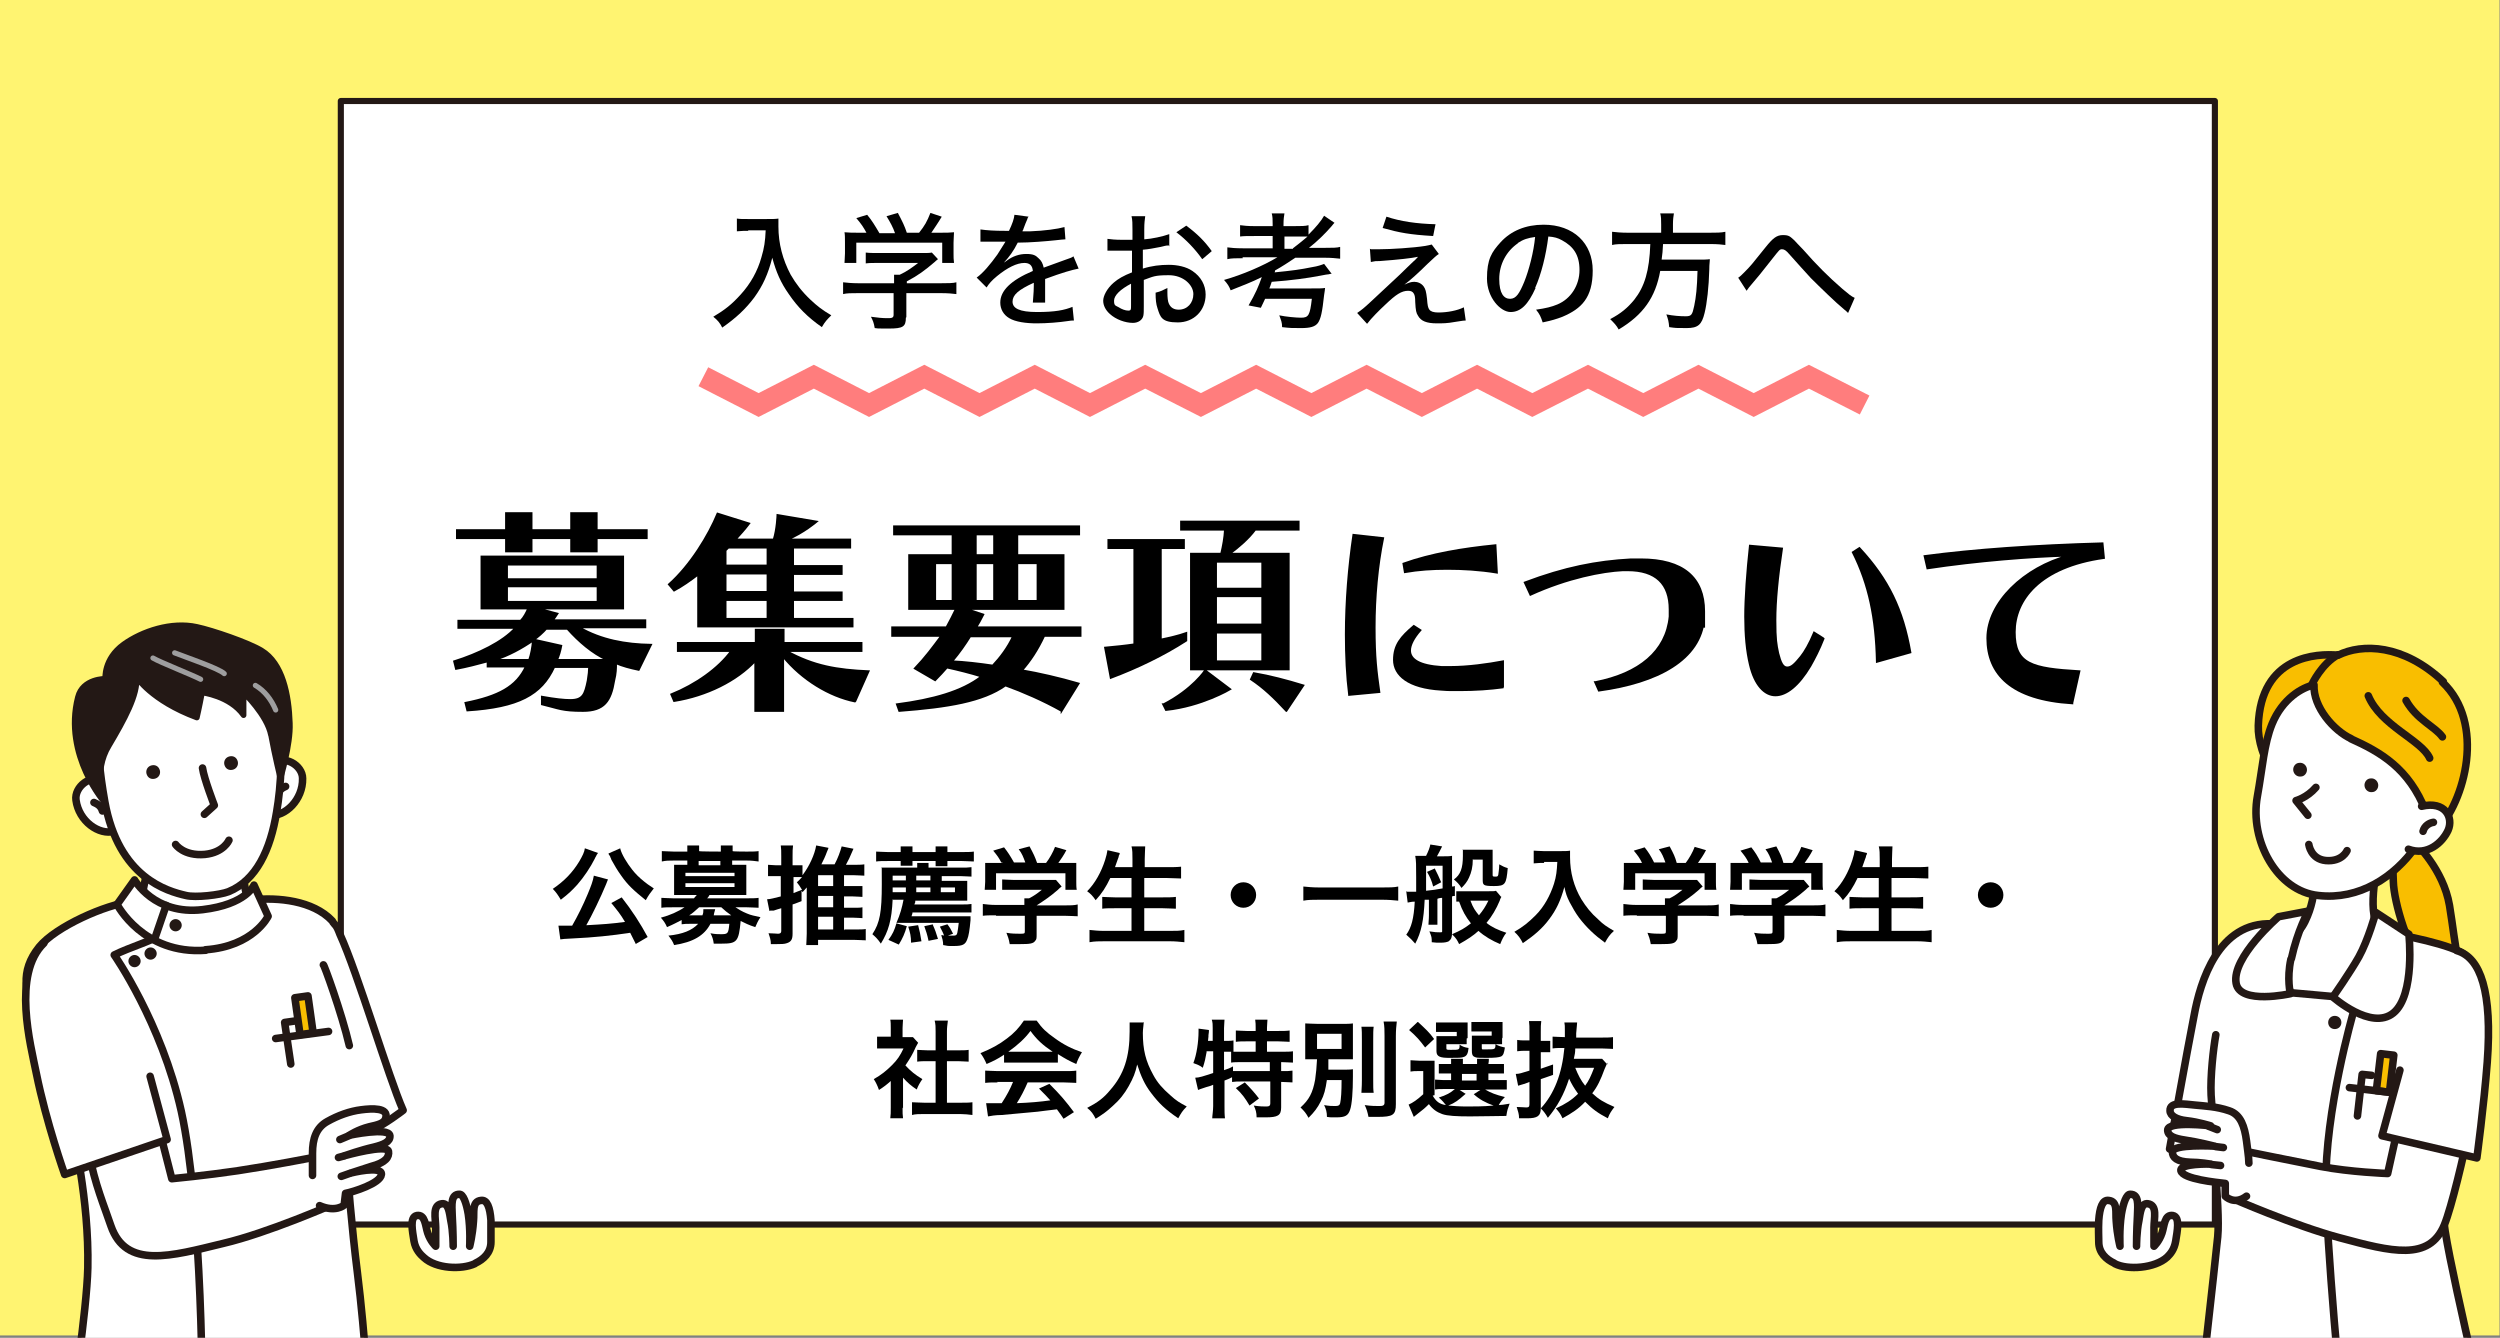 <?xml version="1.0" encoding="UTF-8"?>
<svg id="_レイヤー_2" xmlns="http://www.w3.org/2000/svg" xmlns:xlink="http://www.w3.org/1999/xlink" version="1.1" viewBox="0 0 529.6 283.4">
  <rect x="0" y="0" width="529.6" height="283.4" fill="#808080" stroke="none"/>
  <!-- Generator: Adobe Illustrator 29.1.0, SVG Export Plug-In . SVG Version: 2.1.0 Build 142)  -->
  <defs>
    <style>
      .st0, .st1, .st2, .st3, .st4 {
        fill: none;
      }

      .st5 {
        stroke: #000;
        stroke-width: .4px;
      }

      .st5, .st1 {
        stroke-miterlimit: 10;
      }

      .st6, .st7, .st8, .st9, .st10, .st11, .st12, .st2, .st3, .st4 {
        stroke-linecap: round;
        stroke-linejoin: round;
      }

      .st6, .st7, .st8, .st9, .st10, .st11, .st12, .st3, .st4 {
        stroke: #231815;
      }

      .st6, .st7, .st8, .st13 {
        fill: #fff;
      }

      .st6, .st9, .st3 {
        stroke-width: 1.6px;
      }

      .st7, .st4 {
        stroke-width: 1.6px;
      }

      .st8 {
        stroke-width: 1.3px;
      }

      .st9, .st10, .st11 {
        fill: #f9be00;
      }

      .st10 {
        stroke-width: 1.6px;
      }

      .st11 {
        stroke-width: 1.6px;
      }

      .st14 {
        fill: #fff471;
      }

      .st1 {
        stroke: #ff7d7d;
        stroke-width: 4.5px;
      }

      .st12 {
        stroke-width: 1.2px;
      }

      .st12, .st15 {
        fill: #231815;
      }

      .st2 {
        stroke: #9e9e9f;
        stroke-width: 1.1px;
      }

      .st16 {
        clip-path: url(#clippath);
      }
    </style>
    <clipPath id="clippath">
      <rect class="st0" x=".2" y="18.1" width="529.5" height="265.4"/>
    </clipPath>
  </defs>
  <g id="_レイヤー_13">
    <g>
      <rect class="st14" width="529.5" height="282.9"/>
      <g class="st16">
        <g>
          <rect class="st8" x="72.2" y="21.4" width="397" height="238"/>
          <g>
            <polygon class="st6" points="66.9 324.9 25.6 324.9 24.2 294.1 70.9 294.1 66.9 324.9"/>
            <g>
              <path class="st13" d="M73.2,241.9c1.4-.5,3-1.1,4.4-1.8,4-1.9,7.8-4.9,7.8-4.9-3.1-7-9.6-29-13.4-37.3-.3-.8-.6-1.6-1.1-2.1,0,0,0,0-.1-.1-.2-.2-.3-.4-.4-.6h0c-4.1-4.4-11.7-5-16.6-4.5-5.2.5-5.8,1.8-13.1,1.8-4,0-8.6-1.8-12.8-1.4-5.5.6-16.1,5.3-19.6,9.6-8.4,10.4,4.9,19.2,6.8,36.2.3,3.5,3.8,17,3.5,31.8-.2,9-3.5,30.4-3.5,30.4,0,0,15.8,6.4,30.2,5.5,16.9-1,33-4.9,33-4.9,0,0-.9-16.6-2.6-30.1-1.2-9.6-2-19.4-2.6-27.7h0Z"/>
              <path class="st4" d="M73.2,241.9c1.4-.5,3-1.1,4.4-1.8,4-1.9,7.8-4.9,7.8-4.9-3.1-7-9.6-29-13.4-37.3-.3-.8-.6-1.6-1.1-2.1,0,0,0,0-.1-.1-.2-.2-.3-.4-.4-.6h0c-4.1-4.4-11.7-5-16.6-4.5-5.2.5-5.8,1.8-13.1,1.8-4,0-8.6-1.8-12.8-1.4-5.5.6-16.1,5.3-19.6,9.6-8.4,10.4,4.9,19.2,6.8,36.2.3,3.5,3.8,17,3.5,31.8-.2,9-3.5,30.4-3.5,30.4,0,0,15.8,6.4,30.2,5.5,16.9-1,33-4.9,33-4.9,0,0-.9-16.6-2.6-30.1-1.2-9.6-2-19.4-2.6-27.7h0Z"/>
            </g>
            <path class="st6" d="M51.8,173.4s-1,10.5.4,16.1c1.1,4.2,1.8,6.5,1.8,6.5,0,0-3.2,3.8-10.6,3.6-10.5-.2-13.8-6.8-13.8-6.8,0,0-.2,0,1.1-6.1,1.2-5.6,1.1-12.8,1.1-12.8"/>
            <path class="st6" d="M57.1,172.7c3.3.4,7.1-3.3,7-7.8,0-2.8-4-5.2-6.3-2.9-.9.8-1.8,2.1-2.2,2.7"/>
            <path class="st6" d="M60.5,166.6c-.7.3-1.5.8-1.7,1.9"/>
            <path class="st6" d="M24.2,176.1c-3.2.9-7.5-2.1-8.1-6.6-.4-2.8,3.2-5.7,5.8-3.9,1,.7,2.1,1.8,2.6,2.3"/>
            <path class="st6" d="M19.9,170c.7.3,1.5.7,1.8,1.8"/>
            <path class="st6" d="M21,153.3c-.5,4.5.1,10.3,1.2,16.5,2.9,16.2,13.3,19,17.2,19.9,2,.5,7.2-.1,9-.8,5.9-2.4,8.9-8.9,10.2-16.9.9-5.3,1.7-14.1-.6-19.8-2.3-5.7-9.9-20.1-23.3-10.9-7.9,5.4-12.8,4-13.7,12.1h0Z"/>
            <path class="st6" d="M48.5,178s-1.1,2.6-5.1,3c-4.5.4-6.2-2.1-6.2-2.1"/>
            <path class="st6" d="M43.3,172.5l2.1-1.9s-2.2-5.7-2.5-7.9"/>
            <path class="st15" d="M50.3,161.1c.3.7,0,1.6-.8,1.9s-1.6,0-1.9-.8c-.3-.7,0-1.6.8-1.9s1.6,0,1.9.8Z"/>
            <path class="st15" d="M33.8,163c.3.7,0,1.6-.8,1.9s-1.6,0-1.9-.8c-.3-.7,0-1.6.8-1.9s1.6,0,1.9.8Z"/>
            <path class="st12" d="M57.4,155.6c.8,4.4,2,9.3,2,9.3,0,0,2.2-7.2,2-11.7-.2-6-1.5-12.7-6-15.4-2.8-1.7-10.4-4.3-13.7-5-5.4-1.2-11.6.9-15.5,3.7-4.3,3.1-3.9,7.3-3.9,7.3,0,0-4.8-.1-5.8,3.9-3.2,12.4,5.9,22.6,5.6,22.2,0,0-2.5-6.3,1-12,3.2-5.4,6.2-10.8,5.8-14.5,0,0,3.1,5,12.8,8.6,0,0,.5-2.1,1.1-5.3,0,0,5.9.7,8.8,4.8v-4.8s5,4.8,5.8,9h0Z"/>
            <path class="st2" d="M54.1,145.2c1.9,1.1,3.4,3,4.3,5.2"/>
            <path class="st2" d="M37,138.3c2,.8,9.4,3.3,10.5,4.4"/>
            <path class="st2" d="M42.5,143.9c-1.7-.9-8.6-3.6-10.1-4.5"/>
            <path class="st6" d="M43.6,201.3c-13.3,1-18.8-9.7-18.8-9.7l3.7-5.2s4.2,7.5,14.4,6.3c9.3-1.1,10.9-5.2,10.9-5.2l3,6.6s-3.1,6.4-13.3,7.1h0Z"/>
            <path class="st3" d="M42.7,304.2c.4-7.5.1-48.8-4.3-68.8-4.2-18.8-14.2-33.1-14.2-33.1,3.2-1.6,8.5-3.2,8.7-3.8l2.3-6.7"/>
            <path class="st15" d="M33.2,202c0,.7-.6,1.3-1.3,1.3s-1.3-.6-1.3-1.3.6-1.3,1.3-1.3,1.3.6,1.3,1.3Z"/>
            <path class="st15" d="M38.5,196c0,.7-.6,1.3-1.3,1.3s-1.3-.6-1.3-1.3.6-1.3,1.3-1.3,1.3.6,1.3,1.3Z"/>
            <path class="st15" d="M29.8,203.6c0,.7-.6,1.3-1.3,1.3s-1.3-.6-1.3-1.3.6-1.3,1.3-1.3,1.3.6,1.3,1.3Z"/>
            <g>
              <rect class="st10" x="63.1" y="211.1" width="2.8" height="7.9" transform="translate(-29.4 11.1) rotate(-8)"/>
              <line class="st3" x1="58.4" y1="220" x2="69.6" y2="218.5"/>
              <polyline class="st3" points="62.4 216.3 60.3 216.6 61.6 225.4"/>
            </g>
            <path class="st6" d="M31.3,229.7l5.1,20s7.3-.7,14-1.7c6.7-1,16-2.8,16-2.8l4.2,9.9s-13.9,6.1-23.3,8.3c-11.1,2.7-20.6,5.5-23.8-3.7-1.4-4.2-3.4-8.7-4.7-15.7"/>
            <path class="st6" d="M9.3,199.8c-6.8,6.6-2.8,21.6-1.6,27.6,2.1,10.4,6,21.4,6,21.4l21.7-7.4-3.6-13.4"/>
            <path class="st7" d="M68.5,204.4c0-.5,3.9,10.2,5.5,17.1"/>
            <path class="st6" d="M100.7,267.6c1.7-.8,3.3-2.2,3.3-4.5,0-1.3,0-2.4,0-4.6-.2-2.7-.8-4.4-2.1-4.2-2,.2-1.4,2.5-1.6,4.4-.2,3-.8,5.3-.8,5.3,0,0,.2-3.5-.3-6.8-.4-2.4-1.1-4.3-1.9-4.2-1.8,0-1.6,2.1-1.5,4.5.2,3.3.2,6.5.2,6.5,0,0,0-3.1-.5-5.4-.3-1.8-.5-3.8-1.9-3.6-2.1.3-1.3,3.1-1.3,5s0,4,0,4c0,0-1.1-1-1.7-2.8-.5-1.5-.5-4-2.3-3.7-1.6.3-.9,3.4-.6,5.4.3,1.8,1.4,2.9,2.1,3.5,2.6,2.4,8,2.6,10.8,1.3h0Z"/>
            <g>
              <path class="st6" d="M66.2,249c0-1.4,0-3.6,0-4.7,0-3.1.8-5.4,3.1-6.7s4.8-2.2,7.2-2.5c2.3-.3,5.9-.5,5.2,1.8-.3,1.1-1.7,1.4-3.5,1.8-2.4.6-4.2,1.8-4.2,1.8,0,0,8.4-1.8,8.6.1.1,1.3-1.4,1.9-3.4,2.4-2.7.6-6.1,1.8-6.1,1.8,0,0,8.9-2.5,9.2-.9.2,1.2-.6,2.4-3.7,3.2-1.9.6-4.3,1.4-4.3,1.4,0,0,6.7-1.7,6.5.3-.2,1.9-6,3.7-7.6,4l-.3,2.5s-1.8,1.6-5.2.1"/>
              <line class="st3" x1="73.9" y1="240.6" x2="72" y2="241.4"/>
              <line class="st3" x1="72.8" y1="244.9" x2="71.7" y2="245.2"/>
              <line class="st3" x1="74" y1="248.6" x2="72.3" y2="249.2"/>
            </g>
          </g>
          <g>
            <polygon class="st6" points="478 324.9 517.7 324.9 519.1 294.1 474 294.1 478 324.9"/>
            <path class="st9" d="M511.6,178.5s6,5.6,7.3,13.3c1.5,9.1,1.5,15.3,5.5,18.3,0,0-6.6-.3-10.4-4.4-3.8-4.1-6.9-14.6-7-19-.1-4.5-.6-6.1,1.5-7.3,2.1-1.1,3.1-.9,3.1-.9h0Z"/>
            <g>
              <path class="st13" d="M517.5,258c1-8.7,6.2-16.6,7.4-29.9.5-5.1,2.7-23.3-3.8-26.5-4.7-2.3-15.8-4.1-15.8-4.1,0,0-14.2-2.9-16.9-2.4-2.7.5-5,.6-7,.8v-.2c-11.5-.5-15.3,12.3-16.6,19.4-1.5,7.6-5.2,28.3-5.2,28.3,0,0,3.7,1.9,9.6,2.7.5,6.6.9,12.8.6,15.9-.7,6.8-4.1,37.8-4.5,38.5-.4.9,10.3,5.6,22.2,6.2,21.2,1,39.6-4.3,39.6-4.3,0,0-9.8-40.9-9.4-44.5h0Z"/>
              <path class="st4" d="M517.5,258c1-8.7,6.2-16.6,7.4-29.9.5-5.1,2.7-23.3-3.8-26.5-4.7-2.3-15.8-4.1-15.8-4.1,0,0-14.2-2.9-16.9-2.4-2.7.5-5,.6-7,.8v-.2c-11.5-.5-15.3,12.3-16.6,19.4-1.5,7.6-5.2,28.3-5.2,28.3,0,0,3.7,1.9,9.6,2.7.5,6.6.9,12.8.6,15.9-.7,6.8-4.1,37.8-4.5,38.5-.4.9,10.3,5.6,22.2,6.2,21.2,1,39.6-4.3,39.6-4.3,0,0-9.8-40.9-9.4-44.5h0Z"/>
            </g>
            <path class="st6" d="M504,181.9s-2.9,10.8,0,15,3.8,4.3,3.8,4.3l-13.6,9.9-8.9-.8-5-11.2s5.1,2,8-3.9c2.9-5.9,1.9-11.7,1.9-11.7"/>
            <path class="st15" d="M496,216.6c0,.8-.6,1.4-1.4,1.4s-1.4-.6-1.4-1.4.6-1.4,1.4-1.4,1.4.6,1.4,1.4Z"/>
            <g>
              <rect class="st11" x="500.9" y="225.7" width="7.9" height="2.8" transform="translate(220.8 702.2) rotate(-83.3)"/>
              <line class="st3" x1="497.7" y1="230.4" x2="508.9" y2="231.7"/>
              <polyline class="st3" points="502.4 227.8 500.4 227.6 499.4 236.4"/>
            </g>
            <g>
              <path class="st9" d="M517.6,144.4c-8.5-8-17.2-8.1-22.3-5.6-4.4-.4-16.4,0-16.9,14.9-.4,13,20.7,31.1,22.5,30.9,3.7-.4,11.7-4.7,15-8.2,6.5-6.8,10.6-23.3,1.5-31.9h0Z"/>
              <path class="st6" d="M498.1,156.5c-3.7-1.7-8.1-6.7-7.9-11.4-2.5.5-6.7,2.9-8.9,8.3-1.7,4.2-2,9.2-3.1,15.3-1.7,9.4,4.2,20.1,12.9,21,8.7,1,16.1-3.9,20.7-10.4,1.2-1.8,1.1-4.6,2.1-7.4-3.6-9.2-9.7-12.6-15.9-15.4h0Z"/>
              <path class="st3" d="M501.7,147.4c2.6,6.3,11.3,9.4,13,13.2"/>
              <path class="st3" d="M509.7,148.4c2.3,4.1,6.1,5.5,7.7,7.7"/>
              <path class="st6" d="M490.6,166.8c-1.9,2.2-4.2,2.8-4.2,2.8l2.5,3.1"/>
              <path class="st6" d="M497.2,180.2s-1,2.4-4.5,2.1c-3.2-.3-3.6-3.4-3.6-3.4"/>
              <path class="st6" d="M513,170.8c5-1.2,6.8,2.4,5.6,5.1-1.2,2.6-4.4,5.5-8.4,4"/>
              <path class="st15" d="M503.8,166.2c.1.8-.5,1.6-1.3,1.6-.8.1-1.5-.5-1.6-1.3-.1-.8.5-1.6,1.3-1.6.8-.1,1.5.5,1.6,1.3Z"/>
              <path class="st15" d="M488.7,162.9c.1.8-.5,1.6-1.3,1.6-.8.1-1.5-.5-1.6-1.3-.1-.8.5-1.6,1.3-1.6.8-.1,1.5.5,1.6,1.3Z"/>
              <path class="st6" d="M513.3,176.1c.3-1.2,1.4-1.8,2.2-1.9"/>
              <path class="st9" d="M489.8,144.9s2-4.3,5.5-6.2"/>
            </g>
            <path class="st3" d="M498.5,214.6s-6,20.7-5.8,36.8c.1,10.1,3.1,47.2,4.7,55.7"/>
            <path class="st6" d="M510.3,197.9l-7-4.6s-1.6,5.8-3.6,9.4c-1.8,3.2-5.5,8.5-5.5,8.5,0,0,8.1,7.2,12.8,3.4,4.7-3.8,3.3-16.7,3.3-16.7h0Z"/>
            <path class="st6" d="M485.4,203.1c1.3-6,3.6-10.1,3.6-10.1l-6.3,1.2s-10,8.6-9,14.1c.8,4.6,11.5,2.2,11.5,2.2,0,0-.8-3.1.1-7.3h0Z"/>
            <path class="st6" d="M469.7,246.8s-1.1-10.9-1.3-14.8c-.2-3.9.5-10.1,1-12.8"/>
            <path class="st6" d="M447.9,267.6c-1.7-.8-3.3-2.2-3.3-4.5,0-1.3-.1-2.4,0-4.6.2-2.7.8-4.4,2.1-4.2,2,.2,1.4,2.5,1.6,4.4.2,3,.8,5.3.8,5.3,0,0-.2-3.5.3-6.8.4-2.4,1.1-4.3,1.9-4.2,1.8,0,1.6,2.1,1.5,4.5-.2,3.3-.2,6.5-.2,6.5,0,0,0-3.1.5-5.4.3-1.8.5-3.8,1.9-3.6,2.1.3,1.3,3.1,1.3,5s0,4,0,4c0,0,1.1-1,1.7-2.8.5-1.5.5-4,2.3-3.7,1.6.3.9,3.4.6,5.4-.3,1.8-1.1,2.7-1.8,3.4-2.6,2.4-8.4,2.8-11.1,1.4h0Z"/>
            <g>
              <path class="st6" d="M510.5,227.5l-4.7,21.1s-8-.3-14.2-1.5c-6.6-1.3-15.9-3.2-15.9-3.2l-3,9.9s13.5,5.9,22.9,8.4c11.1,3,19,5,22.2-2.7,1.5-3.6,4.2-15,5.2-20.1"/>
              <g>
                <path class="st6" d="M476.4,246.4c0-1.4-.4-3.6-.5-4.7-.4-3-1.2-5.6-3.7-6.4-2.6-.9-5.2-1-7.2-1.2-2.2-.2-5.4-.8-5.3,1.2,0,1.1,1.5,1.9,3.5,2.1,2.6.3,5.1,1.1,5.1,1.1,0,0-9.1-1.1-9.1.9,0,1.3,1.6,1.8,3.6,2.1,2.8.4,6.3,1.3,6.3,1.3,0,0-8.8-.5-8.9,1.2,0,1.2.9,2.1,3.8,2.2,2,0,4.3.4,4.3.4,0,0-6.6-.2-6.3,1.4.4,1.8,7.7,2.5,9.4,2.7v2.7s1.9,2,4.5,0"/>
                <line class="st3" x1="467.9" y1="238.6" x2="469.7" y2="239.3"/>
                <line class="st3" x1="469.4" y1="242.9" x2="471" y2="243.1"/>
                <line class="st3" x1="468.5" y1="246.7" x2="470.4" y2="246.9"/>
              </g>
            </g>
            <path class="st6" d="M520.5,201.4c5,1.5,7.5,8.7,6.4,23.6-.7,9.2-2.2,20.3-2.2,20.3l-20.1-4.7,3.8-13.9"/>
          </g>
        </g>
      </g>
      <g>
        <path class="st5" d="M135.3,141.9c-1.9-.4-3.4-.8-4.8-1.4,0,1.1,0,2.1-.4,3.7-.7,4.3-2.1,6.4-6.6,6.4s-5-.5-8.7-1.4v-1.6c2.8.5,4.7.7,6,.7,2.7,0,3.1-1.2,3.7-4.1.2-1.2.3-2.2.3-2.9h-7.4c-2.7,5.9-7.6,8.5-18.4,9.2l-.4-1.6c7-1.4,10.8-3.4,12.8-7.7h-8.1v-1.1c-2.2.6-4.5,1.2-6.7,1.6l-.4-1.6c5.1-1.6,10.3-4.1,13-7.1h-12.1v-1.5h13.2c.7-.7,1.2-1.7,1.6-2.6h-9.9v-11h30v11h-18.1l4.2,1.1c-.3.5-.7,1-1,1.4h19.6v1.5h-14c4.7,2.7,9.8,3.6,15.2,3.7l-2.5,5.1h0ZM126.4,114v2.8h-5.4v-2.8h-8.4v2.8h-5.4v-2.8h-10.4v-1.7h10.4v-3.6h5.4v3.6h8.4v-3.6h5.4v3.6h10.6v1.7h-10.6ZM112.1,139.8c.4-1.1.7-2.7.8-4.1-2.3,1.6-5.2,3.2-8.1,4.1h7.3ZM126.6,119.6h-19.2v3.1h19.2s0-3.1,0-3.1ZM126.6,124.2h-19.2v3.3h19.2s0-3.3,0-3.3ZM128.6,139.8c-3.1-1.4-6-3.9-8.4-6.6h-4.5c-.6.7-1.8,1.8-2.6,2.3l5.8,1.3c-.2,1.1-.5,2.1-.9,3h10.5Z"/>
        <path class="st5" d="M147.9,132.7v-11c-1.7,1.3-3.4,2.5-5.1,3.4l-1.1-1.3c4.6-4.1,8.4-10.4,10.3-15l6.7,2.1c-.9,1.2-1.9,2.3-2.9,3.4h8.1c.7-2.2.8-5.2.8-5.2l8.3,1.4s-2.8,2.4-6.2,3.8h13.3v1.7h-12.1v3.9h10.3v1.7h-10.3v3.9h10.3v1.6h-10.3v4h12.6v1.6h-32.9ZM181.1,148.6c-5.4-1.1-11.2-4.6-15.2-9.5v11.5h-5.9v-10.6c-3.9,4.2-10.3,7.4-17.2,8.5l-.6-1.4c5.2-2.1,10-5.5,12.7-9.2h-11.3v-1.7h16.5v-2.8h5.9v2.8h16.5v1.7h-15.9c5.8,3.2,10.7,4,17.4,4.3l-2.8,6.3h0ZM162.6,116h-8.3l-.6.6v3.2h8.9v-3.9h0ZM162.6,121.5h-8.9v3.9h8.9v-3.9ZM162.6,127.1h-8.9v4h8.9s0-4,0-4Z"/>
        <path class="st5" d="M224.9,150.6c-3.9-2.2-8.3-4.1-11.9-5.4-4.8,3.4-12.1,4.6-22.5,5.4l-.5-1.4c7.6-1,13.8-2.7,17.9-5.9-2.2-.7-5-1.4-7.3-1.9-.7.8-1.6,1.8-2.5,2.7l-4.3-2.5c2.2-2.3,3.9-4.6,5.6-6.9h-10.4v-1.8h11.5c.7-1.3,1.4-2.6,2-3.9h-9.9v-11.4h9.2v-4.4h-12.4v-1.7h39.2v1.7h-13.1v4.4h9.8v11.4h-20.6l3.6,1.2c-.5,1-1,1.9-1.5,2.7h22.1v1.8h-7.7c-1.4,3-3,5.4-4.7,7.3,3.5.6,7.9,1.6,12,2.8l-3.6,5.8h0ZM201.8,119.3h-3.7v8h3.7v-8ZM205.6,134.7c-1.2,1.9-2.3,3.5-3.9,5.4,2.6.1,5.9.5,8.6.9,1.6-1.7,3.2-3.8,4.3-6.2h-9.1ZM210.6,113.2h-3.9v4.4h3.9v-4.4ZM210.6,119.3h-3.9v8h3.9v-8ZM219.8,119.3h-4.3v8h4.3v-8Z"/>
        <path class="st5" d="M251.3,135.7c-4.8,3.1-10.4,5.8-16,7.9l-1.2-6.4c2.1-.2,4.2-.4,6.2-.7v-20.4h-5.5v-1.7h16v1.7h-4.9v19.4c1.9-.4,3.7-.8,5.4-1.4v1.6ZM246.5,149.2c6.2-3.2,8.8-7.2,8.8-7.2l5.3,4s-6,3.6-13.6,4.4l-.6-1.2h0ZM252.3,141.8v-24.5h6.4c.4-1.7.7-3.3.8-5.1h-9.3v-1.7h24.9v1.7h-9.2c-1.4,1.9-3.5,3.7-5.4,5.1h12.5v24.5h-20.6ZM267.4,119h-9.8v5.7h9.8v-5.7ZM267.4,126.3h-9.8v6h9.8v-6ZM267.4,134h-9.8v6.1h9.8v-6.1ZM272.5,150.6c-2.6-2.8-4.8-4.9-7.5-6.7l.6-1.3c3.5.6,6.9,1.5,10.5,2.6l-3.6,5.4h0Z"/>
        <path class="st5" d="M285.8,147.2c-.5-3.9-.7-8.3-.7-12.8,0-7,.6-14.3,1.6-21.1l6.3.7c-1.2,5.9-1.8,12.5-1.8,18.9s.4,9.4,1,13.7l-6.4.6h0ZM318.5,145.6c-2.9.4-6,.6-9.2.6s-2.6,0-4-.1c-7-.4-10-3.1-10-6.3s1.5-4.9,4.2-7.2l1.4.9c-1.4,1.6-2.2,3.1-2.2,4.3,0,1.9,2,3.2,6.7,3.5.6,0,1.2,0,1.8,0,3.8,0,8-.6,11.2-1.2v5.5h0ZM317.1,121.3c-3.7-.6-7.2-.8-10.5-.8s-6.1.2-9,.7l-.3-1.8c5.9-2.1,12.5-3.2,19.5-3.9l.3,5.8h0Z"/>
        <path class="st5" d="M338,144.5c9.2-1.8,15-6.5,15.7-13.9,0-.6,0-1.1,0-1.5,0-5.4-2.9-8.3-8.9-8.3s-.6,0-1,0c-4.3.2-11.7,1.6-19.6,5.2l-1.2-2.6c8.5-3.2,15.2-4.5,22.5-4.9.7,0,1.4,0,2.1,0,9,0,13.4,3.9,13.4,11s0,1,0,1.5c-.7,8.8-9.9,13.6-22.3,15.3l-.8-1.8h0Z"/>
        <path class="st5" d="M386.3,135.3c-.9,2.3-1.9,4.2-2.8,5.8-2.5,4.2-5.1,6.2-7.4,6.2s-4.4-2.2-5.4-6.5c-.7-2.9-1-6.3-1-10.2s.4-9.5,1-15l6.8.6c-.9,6-1.4,11.1-1.4,15.2s.2,5.1.6,7c.5,2,1,3,1.9,3s1.6-.7,2.9-2.3c.8-1,1.8-2.7,2.8-5.1l1.9,1.2h0ZM397.6,140.2c-.2-9.3-1.7-16.4-5.1-23.2l1.4-.9c6.2,6.7,9.2,13,10.8,22.1l-7.1,2h0Z"/>
        <path class="st5" d="M439,149c-13-.8-18-6.2-18-13.8s7.8-15,17.2-17.5c-7.8.2-19.3,1.1-29.9,2.7l-.6-2.6c10.6-1.4,23.4-2.3,37.7-2.7l.3,3.1c-13.6,1.9-18.9,8.9-18.9,15.7s3.6,7.7,13.7,8.3l-1.5,6.7h0Z"/>
      </g>
      <g>
        <path d="M158.5,48.9c-.6,0-1.4,0-2.4.1v-2.7c.6.1,1.2.1,2.3.1h4c1.2,0,1.9,0,2.5-.1,0,.6,0,1.2,0,1.7,0,3.6.9,7,2.6,10.2,1.1,1.9,2.4,3.6,4.2,5.3,1.5,1.4,2.4,2.1,4.4,3.3-.9.9-1.3,1.3-2,2.5-3-2.1-5.1-4.2-7-7-1.7-2.4-2.7-4.7-3.5-7.7-.9,3.5-2,5.9-3.8,8.4-1.8,2.4-3.8,4.3-6.8,6.4-.5-1-1-1.6-1.9-2.3,2.5-1.5,3.9-2.6,5.8-4.7,2.1-2.3,3.6-5,4.4-7.9.6-2,.8-3.4.9-5.7h-3.7Z"/>
        <path d="M191.9,67.3c0,1.9-.6,2.3-3.6,2.3s-2,0-3-.1c-.2-1.2-.4-1.6-.8-2.4,1.4.2,2.5.3,3.4.3s1.4,0,1.4-.7v-4.6h-7.6c-1.4,0-2.3,0-3.1.2v-2.5c.8.1,1.9.2,3.1.2h7.7v-.3c0-.5,0-1,0-1.5h1.2c1.5-.7,2.6-1.5,3.9-2.5h-8.5c-1,0-1.9,0-2.6.1v-2.3c.8.1,1.6.1,2.7.1h9.3c1,0,1.5,0,2-.1l1.3,1.4c-.4.3-.6.5-.7.6-2.1,1.8-3.6,2.9-5.9,4.1v.4h7.4c1.2,0,2.4,0,3.1-.2v2.5c-.8-.1-1.8-.2-3.2-.2h-7.4v5.1h0ZM183.6,49.4c-.7-1.3-1.1-1.9-2.2-3.2l2.3-.7c1,1.2,1.6,2.2,2.6,3.9h3.3c-.4-1.2-1-2.3-1.8-3.6l2.4-.7c1,1.9,1.4,2.7,1.9,4.2h2.6c1.2-1.5,1.7-2.4,2.4-4.2l2.4.8c-.7,1.2-1.6,2.5-2.2,3.4h1.6c1.7,0,2.2,0,3.2-.1,0,.7-.1,1.2-.1,2.2v2.3c0,.7,0,1.3.1,2h-2.5v-4.3h-18.2v4.3h-2.5c0-.6.1-1.2.1-2v-2.3c0-1,0-1.6-.1-2.2,1.2.1,1.5.1,3.2.1h1.5Z"/>
        <path d="M213.7,49c.8-1.7,1.1-2.6,1.2-3.5l3,.4c-.2.2-.2.3-.3.6-.2.5-.5,1.1-.8,2,0,.2-.2.3-.2.5,0,0,.1,0,.2,0h.1c.1,0,.6,0,1.4,0,2.9-.1,5.8-.5,7.2-.9l.2,2.6c-.4,0-1.1.1-2.1.2-1.9.2-5.4.5-8,.5-.9,1.8-1.8,3-2.9,4.2h0c.1,0,.3-.2.6-.4,1.2-.9,2.6-1.4,4.1-1.4s2,.3,2.6.9c.6.5.9,1.1,1.1,2,2.2-.8,3.6-1.3,4.4-1.6,1.4-.5,1.5-.5,1.9-.8l1.1,2.6c-1.5.3-3.3.8-7.1,2.2,0,.6,0,1.1,0,1.5v1.3c0,.5,0,.8,0,.9,0,.5,0,.9,0,1.3h-2.6c0-.5.2-2,.2-3.5v-.7c-3.3,1.5-4.5,2.6-4.5,4s1.4,2.2,5.2,2.2,5.8-.4,7.5-1.1l.3,2.9c-.5,0-.6,0-1.2.1-2,.3-4.5.5-6.7.5s-4.5-.3-5.8-1.1c-1.2-.7-1.9-1.9-1.9-3.3,0-2.5,2.2-4.7,6.9-6.7-.1-1.2-.7-1.7-1.8-1.7-1.6,0-3.6,1-5.8,2.8-1.1.9-1.7,1.6-2.2,2.4l-2.1-2.1c1.3-.9,2.9-2.8,4.4-4.9.3-.5.9-1.4,1.7-2.7h-3.1c-.7,0-1.2,0-1.6,0h-.2c0,0-.2,0-.4,0v-2.6c1.4.2,2.9.3,5.3.3h1Z"/>
        <path d="M247.6,52c-.7,0-.8.1-1.7.3-1.6.3-2.5.5-3.8.6v4c1.9-.6,3.7-.8,5.5-.8s3.7.4,5,1.3c1.8,1.2,2.8,3,2.8,5,0,3.4-2.5,5.9-5.9,5.9s-3.7-1.1-4.3-3c-.3-.9-.4-1.8-.4-3.3,1.2-.3,1.5-.5,2.5-1,0,.5,0,.7,0,1,0,1,.1,1.9.3,2.3.4.9,1.1,1.3,2.1,1.3,1.8,0,3.1-1.4,3.1-3.3s-2.1-4-5.2-4-3.3.3-5.3,1v5.5c0,1.1,0,1.6-.1,2.1-.2.9-1.1,1.5-2.2,1.5-1.6,0-3.6-.7-4.9-1.9-.9-.8-1.4-1.8-1.4-2.8s.8-2.6,2.2-3.8c.9-.8,2.1-1.5,3.9-2.2v-4.6c-.1,0-.5,0-1.1,0-.4,0-.8,0-1.5,0s-1.2,0-1.5,0c-.4,0-.6,0-.6,0s-.3,0-.5,0v-2.5c.7.1,1.7.2,3.1.2s.7,0,1.1,0c.7,0,.8,0,1.1,0v-2.1c0-1.3,0-2.1-.2-2.9h2.9c-.1.8-.2,1.4-.2,2.8v2.1c1.6-.1,3.9-.6,5.3-1.1v2.6c.1,0,0,0,0,0ZM239.6,60.1c-2.3,1.2-3.6,2.5-3.6,3.6s.3,1,1,1.4c.6.4,1.4.7,2,.7s.6-.2.6-1.2v-4.4h0ZM254.6,54.8c-1.4-2-3.4-4.1-5.4-5.6l2.1-1.4c2.4,1.8,3.9,3.3,5.4,5.4l-2,1.7h0Z"/>
        <path d="M263.3,54.7c-1.4,0-2.5,0-3.3.2v-2.5c.7.1,1.7.2,3.3.2h6.3v-2.6h-3.9c-1.5,0-2.2,0-3,.1v-2.4c.7.1,1.6.2,3,.2h3.9v-.4c0-1,0-1.6-.2-2.3h2.7c-.1.6-.2,1.2-.2,2.3v.4h2.3c1.5,0,2.3,0,3-.2v2c1.5-1.5,2.7-2.9,3.3-4l2.2,1.5c-.2.2-.2.2-.6.7-1.4,1.6-2.9,3.1-4.8,4.6h3.5c1.5,0,2.4,0,3.1-.2v2.5c-.9-.1-1.9-.2-3.2-.2h-6.3c-1.5,1-2.7,1.8-4.3,2.7,0,.1,0,.3-.1.4,4-.4,5.4-.6,7.9-1.1,1.3-.2,2.1-.5,2.6-.7l1.6,2.1c-.2,0-.3,0-.6.1-.3,0-.7.1-1.8.3-2.6.5-6.1,1-10.3,1.3-.2.7-.3.8-.5,1.4h8.9c1.7,0,2.3,0,2.9-.1,0,.3-.1.8-.2,1.5-.4,3.7-.7,5-1.3,5.9-.6.8-1.6,1.1-3.6,1.1s-2.2,0-4-.2c0-1-.2-1.4-.6-2.5,1.4.3,3.6.5,4.6.5,1.6,0,1.9-.5,2.3-4h-9.9c-.3.6-.4.9-.9,1.9l-2.6-.5c1.5-2.6,2.1-4,2.8-6-2.2,1.1-4.1,1.8-6.6,2.8-.3-.8-.6-1.3-1.4-2.2,3.9-1.1,8.3-3,11.3-4.8h-7.4ZM273.9,52.6c1.3-1,2.3-1.8,3.1-2.5-.7,0-1.3,0-2.4,0h-2.5v2.6h1.8,0Z"/>
        <path d="M290.4,52.8c.8,0,.9,0,1.9,0,2.3,0,7.1-.3,9.6-.7.6-.1,1-.2,1.4-.3l1.5,2c-.5.3-1,.8-2.4,2.1-1.8,1.8-3.8,3.6-4.9,4.4.9-.4,1.4-.6,2.1-.6s1.5.3,2,1c.4.6.5,1,.7,2.6.1,1.4.2,1.9.5,2.3.3.4.9.6,1.9.6,1.9,0,4-.4,5.4-1.1l.4,2.8c-.4,0-.4,0-2.3.3-1.6.3-2.6.3-3.8.3-2.2,0-3.4-.5-4-1.6-.4-.6-.5-1.1-.6-2.9,0-1-.1-1.5-.3-1.8-.2-.4-.6-.6-1.2-.6-1.4,0-2.6.8-4.8,2.9-1.3,1.2-3,2.9-3.9,4.1l-2.1-2.3c1-.7,1.4-1,2.9-2.4,2.7-2.5,4.3-4,6-5.6,1.7-1.7,2-1.9,3-2.9.4-.3.7-.7,1-1-1.4.3-4.1.6-8.1.9-.9,0-1,0-1.9.2l-.2-2.8h0ZM293.7,45.9c3,1,6.4,1.5,10.4,1.6l-.5,2.5c-5-.3-7.1-.7-10.7-1.7l.8-2.4h0Z"/>
        <path d="M325.3,61c-1.6,3.6-3.2,5.1-5.3,5.1s-5-3-5-7.1,1-5.6,2.9-7.7c2.2-2.4,5.3-3.7,9.1-3.7,6.3,0,10.4,3.9,10.4,9.7s-2.4,8.1-6.4,9.8c-1.3.5-2.3.8-4.2,1.2-.4-1.2-.6-1.7-1.4-2.7,2.1-.3,3.3-.6,4.5-1.1,2.9-1.2,4.7-4.1,4.7-7.3s-1.3-5-3.7-6.3c-.9-.5-1.6-.7-2.9-.8-.5,4-1.5,8-2.8,10.9h0ZM321.6,51.5c-2.5,1.7-4,4.5-4,7.6s1,4.2,2.3,4.2,2-1.2,3-3.6c1-2.5,2-6.3,2.3-9.5-1.5.2-2.5.5-3.7,1.3h0Z"/>
        <path d="M351.9,47.5c0-.9,0-1.6-.2-2.3h2.9c-.1.6-.2,1.3-.2,2.3v1.8h7.8c1.4,0,2.4,0,3.3-.2v2.8c-.8-.1-1.6-.2-3.2-.2h-10c-.1,1.7-.1,1.8-.3,3.3h7.4c1.5,0,2.2,0,2.8-.1v.3c0,.4-.1.7-.1,1.8-.1,3.8-.5,7.3-1,9.3-.6,2.5-1.4,3.2-3.8,3.2s-2.2,0-3.7-.2c-.1-1.2-.2-1.6-.6-2.7,1.5.3,2.9.4,4.1.4s1.4-.3,1.8-2.2c.4-1.9.6-3.8.7-7.4h-7.9c-1,5.6-3.6,9.3-8.8,12.4-.5-.9-.9-1.3-1.8-2.2,2.3-1.2,3.7-2.4,5.1-4.1,2.2-2.8,3.2-6.1,3.4-11.8h-4.9c-1.4,0-2.4,0-3.2.2v-2.8c.9.1,1.9.2,3.2.2h7.2v-1.8h0Z"/>
        <path d="M368.3,58.8c.4-.3.6-.5,1.2-1.1,1.4-1.4,1.7-1.8,4.5-5.3,1.6-2,2.4-2.6,3.7-2.6s1.5.3,2.4,1.1c.3.3.9,1,1.9,2,2.8,3.2,5.4,5.8,8.3,8.3,1.3,1.1,1.9,1.6,2.6,1.9l-1.4,3.2c-.3-.3-.4-.4-.9-.8-1.6-1.3-5.2-4.8-7-6.6-.9-1-3.2-3.5-4.6-5.1-.6-.7-1-1-1.5-1s-.6.2-1.8,1.7c-2.5,3.2-3.4,4.3-5.2,6.4-.2.3-.3.4-.5.7l-1.8-2.8h0Z"/>
      </g>
      <polyline class="st1" points="149 79.8 160.7 85.8 172.4 79.8 184.1 85.8 195.8 79.8 207.5 85.8 219.2 79.8 230.9 85.8 242.6 79.8 254.4 85.8 266.1 79.8 277.8 85.8 289.5 79.8 301.2 85.8 312.9 79.8 324.6 85.8 336.4 79.8 348.1 85.8 359.8 79.8 371.5 85.8 383.2 79.8 395 85.8"/>
      <g>
        <path d="M126.6,180.8c0,0-.1.2-.2.3-.1.2,0,.1-.1.2,0,.1-.2.3-.3.6-.9,1.8-2.3,3.9-3.7,5.5-1.1,1.2-1.8,1.9-3.5,3.2-.6-1-1-1.6-1.7-2.3,2.5-1.7,4.2-3.5,5.6-5.8.7-1.2,1.1-2,1.2-2.8l2.8,1h0ZM134.7,200c-.6-1.2-.8-1.6-1.2-2.4-3.9.6-7.8,1-12.2,1.2-1.8.1-2,.1-2.6.2l-.4-2.9c.5,0,1,0,1.6,0s.7,0,1.3,0c1.2-2.1,2.3-4.3,3.3-6.7.7-1.7,1.1-2.7,1.3-3.9l3,.8c-.1.3-.2.4-.4,1-1.1,2.7-3.1,6.8-4.2,8.7,3.6-.2,5.2-.3,8.2-.7-1-1.7-1.6-2.4-2.9-4l2.2-1.2c2.2,2.8,4,5.6,5.5,8.4l-2.4,1.4h0ZM131.4,179.8c.3,1.2,1.4,3,2.5,4.4.7.9,1.5,1.7,2.5,2.5.6.5.9.7,2.1,1.5-.7.9-1.1,1.4-1.7,2.5-2.6-2.1-3.8-3.2-5.2-5.2-.8-1.1-1.5-2.3-2.1-3.4,0-.1-.1-.3-.2-.5,0-.1-.1-.3-.2-.4s-.2-.3-.2-.4l2.5-1.1h0Z"/>
        <path d="M144.4,194.9c-1,.5-1.7.9-3.1,1.5-.4-.9-.7-1.3-1.3-2,1.9-.5,3.7-1.3,5-2.2h-2.4c-1.1,0-1.8,0-2.5.1v-2.1c.7,0,1.4.1,2.5.1h4.4c.2-.2.4-.5.6-.7h-3c-.7,0-1.3,0-1.8,0,0-.5,0-1,0-1.6v-3.2c0-.6,0-1.1,0-1.6.4,0,.9,0,1.8,0h1v-.9h-2.9c-1,0-1.6,0-2.5.2v-2.2c.7,0,1.6.1,2.5.1h2.9c0-.6,0-.9,0-1.3h2.5c0,.4,0,.6,0,1.2h0c0,.1,4.6.1,4.6.1h0c0-.6,0-.9,0-1.3h2.5c0,.4,0,.7,0,1.2h0c0,.1,3,.1,3,.1,1,0,1.8,0,2.5-.1v2.2c-.8-.1-1.4-.2-2.5-.2h-3.1v.9h1.2c.9,0,1.4,0,1.8,0,0,.5,0,.9,0,1.6v3.2c0,.6,0,1.1,0,1.6-.5,0-1.1,0-1.8,0h-6c-.2.4-.3.5-.5.7h8.4c1.1,0,1.8,0,2.5-.1v2.1c-.7,0-1.4-.1-2.5-.1h-2.4c.6.4,1.4.9,2.4,1.3.9.4,1.6.5,2.9.8-.5.7-.8,1.4-1.1,2.1-1.3-.4-2.3-.9-3.1-1.3-.4,4.4-.8,4.8-4,4.8s-.9,0-1.7,0c-.1-.8-.3-1.5-.7-2.2,1,.2,1.6.2,2.2.2,1.5,0,1.6-.1,1.8-2.2h-4c-1.3,2.5-3.7,3.9-7.7,4.5-.3-.8-.6-1.2-1.2-2,3-.3,5-1.1,6.3-2.5h-1.5c-.9,0-1.4,0-2,.1v-.9h0ZM145.2,185.6h10.4v-.7h-10.4v.7ZM145.2,187.9h10.4v-.8h-10.4v.8ZM148.1,192.2c-.8.7-1.4,1.3-2.1,1.7h2.8c.2-.5.2-.7.2-1.3h2.5c0,.2-.2.6-.3,1.3h3.7c-1-.7-1.2-.9-2.1-1.7h-4.8ZM152.6,182.4h-4.6v.9h4.6v-.9Z"/>
        <path d="M178.9,196.9h2.1c1.2,0,1.9,0,2.4-.1v2.4c-.7,0-1.5-.1-2.5-.1h-7.6v1.1h-2.5c0-.6.1-1.4.1-2.4v-9c0-.4,0-.5,0-.8-.3.3-.4.5-.9,1,0-.1-.1-.2-.2-.3v2.2c-.6.2-1.2.5-1.9.7v6.2c0,1.2-.3,1.7-1.2,2-.5.2-1.3.2-2.1.2s-.6,0-1.3,0c0-.9-.2-1.4-.5-2.3,1,0,1.6.1,2,.1s.7-.1.7-.6v-4.8c-.6.2-1.1.3-1.6.5,0,0-.2,0-.3,0-.1,0-.2,0-.2,0-.2,0-.3,0-.4.1l-.5-2.5c.7,0,1.6-.3,2.9-.6v-4.3h-1.1c-.5,0-1,0-1.6,0v-2.4c.6,0,1,.1,1.7.1h1.1v-1.9c0-1.1,0-1.6-.1-2.3h2.6c-.1.7-.1,1.2-.1,2.3v1.9h.8c.6,0,.9,0,1.3,0v2.1c1.4-1.8,2.6-4.4,2.9-6.3l2.6.5c0,.2-.2.5-.3.8-.4,1.1-.7,1.7-1.2,2.7h2.8c.7-1.3,1.2-2.7,1.5-3.8l2.5.5c-.9,2.1-1,2.3-1.6,3.4h1.6c.9,0,1.7,0,2.3-.1v2.4c-.6,0-1.4-.1-2.3-.1h-2v2.3h1.9c.9,0,1.6,0,2,0v2.3c-.5,0-1.2-.1-2-.1h-1.9v2.4h1.9c1,0,1.6,0,2-.1v2.3c-.4,0-1.1-.1-2-.1h-1.9v2.7h0ZM168.1,189.2c.7-.3,1-.4,1.8-.7-.4-.7-.7-1.1-1.1-1.6.6-.5.7-.7,1.1-1.1-.4,0-.6,0-1,0h-.8v3.5h0ZM176.5,187.7v-2.3h-3.2v2.3h3.2ZM173.3,192.2h3.2v-2.4h-3.2v2.4ZM173.3,196.9h3.2v-2.7h-3.2v2.7Z"/>
        <path d="M189.1,190.5c-.2,4.5-.9,6.8-2.5,9.4-.6-.9-1.1-1.4-1.8-2,1.6-2.4,2-4.7,2-10.6s0-2.7-.1-3.5c.7,0,1.2,0,2.4,0h5.2c0-.4,0-.6,0-1h2.4c0,.3,0,.5,0,1h6.8c1,0,1.6,0,2.3-.1v2c-.7,0-1.4-.1-2.3-.1h-4v1h3.7c.6,0,1.1,0,1.7,0,0,.4,0,.7,0,1.3v1.5c0,.5,0,.9,0,1.4-.6,0-1.1,0-1.6,0h-9.4c0,.3,0,.4-.2.8h10.1c.9,0,1.4,0,2-.1v1.8c-.5,0-1.1,0-2,0h-10.5c0,.3-.1.4-.2.8h10.9c.7,0,1.2,0,1.6,0,0,.1,0,.4,0,.8-.2,2.2-.4,3.4-.7,4.1-.4,1.1-1,1.4-2.8,1.4s-1,0-2.3-.2c0-.9-.2-1.4-.4-2.1.3,0,.4,0,.6.1-.3-.8-.5-1.1-.9-1.9l1.6-.5c.6.8.7,1,1.2,2l-1.1.4c.5,0,1,0,1.2,0,.5,0,.7-.1.8-.6.1-.5.2-1.1.3-2.1h-10.9c-1.2,0-2,0-2.3,0,.8-1.8,1.2-3.3,1.5-4.9h-2.2,0ZM190.8,180.5c0-.5,0-.7,0-1.2h2.5c0,.4,0,.6,0,1.2h4.9c0-.5,0-.8,0-1.2h2.5c0,.4,0,.6,0,1.2h3.1c1,0,1.8,0,2.5-.1v2.1c-.7,0-1.4-.1-2.5-.1h-3.1c0,.4,0,.7,0,1.1h-2.5c0-.4,0-.5,0-1.1h-4.9c0,.7,0,.7,0,1h-2.5c0-.4,0-.6,0-1h-2.7c-1.1,0-1.8,0-2.5.1v-2.1c.7,0,1.4.1,2.5.1h2.7ZM192.1,196.2c-.4,1.5-.9,2.6-1.7,3.9l-2.2-1c.9-1.2,1.3-2.1,1.7-3.5l2.2.6ZM191.9,189v-1h-2.8c0,.5,0,.8,0,1h2.8,0ZM191.9,186.5v-1h-2.8v1h2.8ZM194.5,196c.3,1.1.5,2.1.7,3.4l-2.2.3c0-1.3-.2-2.2-.6-3.4l2-.3ZM197.1,186.5v-1h-3v1h3ZM197.1,189v-1h-3v1h3ZM197.6,195.9c.5,1.1.7,1.7,1.1,3l-2,.4c-.3-1.4-.5-2-.9-3.1l1.9-.4h0ZM202.3,189v-1h-3v1h3Z"/>
        <path d="M211,193.9c-1.2,0-2.1,0-2.8.1v-2.5c.8.1,1.7.2,2.7.2h6.1v-.2c0-.4,0-.9,0-1.2h1c1-.5,1.7-1,2.7-1.8h-6.2c-.9,0-1.5,0-2.2,0v-2.2c.7,0,1.3.1,2.3.1h7.4c.9,0,1.3,0,1.7,0l1.2,1.4c-.3.2-.5.4-.8.7-1.6,1.4-2.8,2.2-4.5,3.3h0s5.9,0,5.9,0c1.1,0,2.1,0,2.8-.2v2.5c-.6,0-1.6-.1-2.8-.1h-5.9v3.9c0,.8,0,1.1-.3,1.4-.4.6-1.1.7-3.2.7s-1,0-2.2,0c-.2-1.2-.4-1.6-.7-2.4,1.1.2,2.1.2,2.8.2,1,0,1.1,0,1.1-.5v-3.3h-6.1,0ZM212.1,182.7c-.5-1-.8-1.4-1.7-2.5l2.3-.7c.8,1,1.3,1.8,2.1,3.2h2.4c-.4-1.1-.7-1.9-1.4-2.8l2.3-.6c.9,1.7,1.1,2.1,1.6,3.5h1.9c.7-.9,1.5-2.3,1.9-3.4l2.4.7c-.5,1-1.2,2-1.7,2.7h1c1.5,0,2,0,2.8,0,0,.6,0,1,0,1.9v2.1c0,.6,0,1.2.1,1.7h-2.4v-3.5h-14.7v3.5h-2.4c0-.5.1-1,.1-1.7v-2.1c0-.8,0-1.3,0-1.9,1,0,1.1,0,2.7,0h1.1,0Z"/>
        <path d="M235.2,186c-.9,1.9-1.8,3.3-3.1,4.7-.6-.9-1.1-1.4-1.8-1.9,1.7-1.7,3-4.1,3.8-6.6.3-1,.4-1.4.5-2.1l2.6.6c0,.1,0,.3-.2.6,0,.2,0,.2-.2.7-.1.3-.3.9-.6,1.7h3.7v-1.7c0-1.2,0-1.9-.2-2.7h2.9c0,.7-.1,1.5-.1,2.7v1.7h4.7c1.1,0,2.1,0,3-.1v2.5c-1,0-1.9-.1-3-.1h-4.8v4.1h3.9c1.1,0,2,0,2.8-.1v2.5c-.8,0-1.7-.1-2.8-.1h-3.9v4.8h5.4c1.3,0,2.2,0,3.1-.2v2.6c-1.1-.1-1.9-.2-3.1-.2h-13.8c-1.2,0-2.1,0-3.2.2v-2.6c1,.1,1.9.2,3.1.2h5.8v-4.8h-3.5c-1.1,0-2,0-2.7.1v-2.5c.7,0,1.5.1,2.7.1h3.5v-4.1h-4.6Z"/>
        <path d="M266.1,189.6c0,1.5-1.2,2.7-2.7,2.7s-2.7-1.2-2.7-2.7,1.2-2.7,2.7-2.7,2.7,1.2,2.7,2.7Z"/>
        <path d="M296.2,190.8c-1-.1-2.1-.2-3.4-.2h-13.3c-1.3,0-2.4,0-3.4.2v-3c1,.1,2,.2,3.4.2h13.3c1.5,0,2.5,0,3.4-.2v3Z"/>
        <path d="M298.1,188.9h.5c.1,0,.6,0,1.4,0,0-1.3,0-2.2,0-3,0-2.7,0-3.6-.2-4.6.5,0,1,0,1.6,0h.7c.5-1,.8-1.8.9-2.4l2.5.4c-.4.8-.8,1.6-1.1,2.1h1.4c.7,0,1.3,0,1.8-.1,0,.5,0,.9,0,1.4v5.1c.2,0,.3,0,.6-.1v2.1c-.3,0-.4,0-.6.1v7.7c0,1-.2,1.4-.7,1.8-.4.2-.9.3-1.8.3s-.8,0-1.8-.1c0-1,0-1.1-.5-2.3,1.2.2,1.6.2,2.2.2s.5,0,.5-.5v-6.8c-.6,0-1,.2-1,.2v3.5c0,1.1,0,1.5,0,2h-1.9c0-.6.1-1,.1-2v-3.3h-.9c-.2,4.3-.7,6.9-2,9.3-.5-.6-1.1-1.2-1.9-1.9,1.1-1.5,1.6-3.4,1.8-7-.8,0-1.3.2-1.5.2l-.3-2.4h0ZM302.1,184.9c0,1.2,0,2.5,0,3.8,1.1-.1,2.5-.3,3.5-.5v-4.8h-3.5v1.5h0ZM303.9,183.9c.6,1.2.9,1.8,1.4,3l-1.7.9c-.3-1.2-.7-2.1-1.3-3.1l1.6-.7h0ZM318.1,189.9c-.1.2-.3.5-.4.9-.7,1.7-1.7,3.4-2.8,4.7,1.1.9,2.4,1.5,4.2,2.1-.5.6-.9,1.4-1.3,2.4-1.7-.7-3.4-1.7-4.6-2.8-1.1,1-2.3,1.8-4.1,2.8-.4-.8-.5-1.1-1.5-2.1,1.9-.8,2.7-1.3,4-2.3-1.1-1.4-1.8-2.6-2.5-4.6-.2,0-.3,0-.6,0v-2.2c.4,0,.8,0,1.6,0h5.3c.8,0,1.3,0,1.5-.1l1.1,1.3h0ZM312,182c0,1.7-.3,2.8-.8,3.9-.4.9-.9,1.5-1.6,2.2-.5-.8-.9-1.2-1.6-1.8,1.4-1,1.9-2.4,1.9-5s0-.9-.1-1.3c.6,0,1.2,0,1.8,0h2.7c.8,0,1.3,0,1.9,0,0,.6,0,1.1,0,1.9v3.4c0,.3,0,.4.5.4s.6,0,.7-.4c0-.3.2-1,.2-2.2.7.4,1.1.6,1.8.8-.3,3.4-.5,3.8-2.9,3.8s-2.4-.2-2.4-1.5v-4.1h-2ZM311.5,190.8c.6,1.6,1,2.1,1.8,3.1.9-1.1,1.3-1.7,2-3.1h-3.7Z"/>
        <path d="M327.1,182.8c-.6,0-1.3,0-2.2.1v-2.7c.6,0,1.1.1,2.1.1h3.6c.9,0,1.5,0,2-.1,0,.6,0,.9,0,1.4,0,3.2.8,6.2,2.4,8.9,1,1.6,2,2.9,3.6,4.3,1.1,1.1,1.8,1.5,3.3,2.4-.9.8-1.3,1.4-1.9,2.5-2.2-1.6-3.9-3.2-5.5-5.3-.8-1.1-1.3-2-2-3.3-.6-1.2-.8-1.8-1.1-3.2-.8,2.9-1.7,4.8-3.2,6.8-1.4,1.9-3.1,3.4-5.6,5.1-.5-1-1-1.7-1.8-2.4,1.9-1.1,3-2,4.5-3.5,1.8-1.8,3.1-4.2,3.9-6.7.5-1.6.6-2.7.7-4.6h-2.8Z"/>
        <path d="M346.7,193.9c-1.2,0-2,0-2.8.1v-2.5c.8.1,1.7.2,2.7.2h6.1v-.2c0-.4,0-.9,0-1.2h1c1-.5,1.7-1,2.7-1.8h-6.2c-.9,0-1.5,0-2.2,0v-2.2c.7,0,1.3.1,2.3.1h7.5c.9,0,1.3,0,1.7,0l1.2,1.4c-.3.2-.5.4-.8.7-1.6,1.4-2.8,2.2-4.5,3.3h0s5.9,0,5.9,0c1.1,0,2.1,0,2.8-.2v2.5c-.6,0-1.6-.1-2.8-.1h-5.9v3.9c0,.8,0,1.1-.3,1.4-.4.6-1.1.7-3.2.7s-1,0-2.2,0c-.2-1.2-.4-1.6-.7-2.4,1.1.2,2.1.2,2.8.2,1,0,1.1,0,1.1-.5v-3.3h-6.1,0ZM347.8,182.7c-.5-1-.8-1.4-1.7-2.5l2.3-.7c.8,1,1.3,1.8,2,3.2h2.4c-.4-1.1-.7-1.9-1.4-2.8l2.3-.6c.9,1.7,1.1,2.1,1.5,3.5h1.9c.7-.9,1.5-2.3,1.9-3.4l2.4.7c-.5,1-1.2,2-1.7,2.7h1c1.5,0,2,0,2.8,0,0,.6,0,1,0,1.9v2.1c0,.6,0,1.2.1,1.7h-2.5v-3.5h-14.7v3.5h-2.5c0-.5.1-1,.1-1.7v-2.1c0-.8,0-1.3,0-1.9,1,0,1.1,0,2.7,0h1.1,0Z"/>
        <path d="M369.3,193.9c-1.2,0-2,0-2.8.1v-2.5c.8.1,1.7.2,2.7.2h6.1v-.2c0-.4,0-.9,0-1.2h1c1-.5,1.7-1,2.7-1.8h-6.2c-.9,0-1.5,0-2.2,0v-2.2c.7,0,1.3.1,2.3.1h7.5c.9,0,1.3,0,1.7,0l1.2,1.4c-.3.2-.5.4-.8.7-1.6,1.4-2.8,2.2-4.5,3.3h0s5.9,0,5.9,0c1.1,0,2.1,0,2.8-.2v2.5c-.6,0-1.6-.1-2.8-.1h-5.9v3.9c0,.8,0,1.1-.3,1.4-.4.6-1.1.7-3.2.7s-1,0-2.2,0c-.2-1.2-.4-1.6-.7-2.4,1.1.2,2.1.2,2.8.2,1,0,1.1,0,1.1-.5v-3.3h-6.1,0ZM370.4,182.7c-.5-1-.8-1.4-1.7-2.5l2.3-.7c.8,1,1.3,1.8,2,3.2h2.4c-.4-1.1-.7-1.9-1.4-2.8l2.3-.6c.9,1.7,1.1,2.1,1.5,3.5h1.9c.7-.9,1.5-2.3,1.9-3.4l2.4.7c-.5,1-1.2,2-1.7,2.7h1c1.5,0,2,0,2.8,0,0,.6,0,1,0,1.9v2.1c0,.6,0,1.2.1,1.7h-2.5v-3.5h-14.7v3.5h-2.5c0-.5.1-1,.1-1.7v-2.1c0-.8,0-1.3,0-1.9,1,0,1.1,0,2.7,0h1.1,0Z"/>
        <path d="M393.5,186c-.9,1.9-1.8,3.3-3.1,4.7-.6-.9-1.1-1.4-1.8-1.9,1.7-1.7,3-4.1,3.8-6.6.3-1,.4-1.4.5-2.1l2.6.6c0,.1,0,.3-.2.6,0,.2,0,.2-.2.7-.1.3-.3.9-.6,1.7h3.7v-1.7c0-1.2,0-1.9-.2-2.7h2.9c0,.7-.1,1.5-.1,2.7v1.7h4.7c1.1,0,2.1,0,3-.1v2.5c-1,0-1.9-.1-3-.1h-4.8v4.1h3.9c1.1,0,2,0,2.8-.1v2.5c-.8,0-1.7-.1-2.8-.1h-3.9v4.8h5.4c1.3,0,2.2,0,3.1-.2v2.6c-1.1-.1-1.9-.2-3.1-.2h-13.8c-1.2,0-2.1,0-3.2.2v-2.6c1,.1,1.9.2,3.1.2h5.8v-4.8h-3.5c-1.1,0-2,0-2.7.1v-2.5c.7,0,1.5.1,2.7.1h3.5v-4.1h-4.6Z"/>
        <path d="M424.4,189.6c0,1.5-1.2,2.7-2.7,2.7s-2.7-1.2-2.7-2.7,1.2-2.7,2.7-2.7,2.7,1.2,2.7,2.7Z"/>
        <path d="M191.2,234.6c0,1.1,0,1.6.1,2.3h-2.7c.1-.7.1-1.3.1-2.3v-5.6c-.9.8-1.4,1.2-2.5,1.9-.3-.9-.7-1.7-1.1-2.3,1.6-.9,2.7-1.8,3.9-3,1.1-1.1,1.7-2,2.4-3.5h-3.7c-.8,0-1.3,0-1.9,0v-2.5c.6,0,1,0,1.8,0h1.1v-1.9c0-.6,0-1.2-.1-1.7h2.7c0,.5-.1,1-.1,1.8v1.9h.9c.7,0,1,0,1.3,0l1.1,1.2c-.2.3-.3.6-.5.9-.7,1.6-1.2,2.4-2.2,3.9,1.1,1.2,2.1,2,3.6,2.9-.5.7-.9,1.4-1.2,2.2-1.2-.8-1.9-1.4-2.9-2.5v6.5h0ZM200.7,233.6h2.7c1.1,0,1.9,0,2.6-.1v2.7c-.8-.1-1.7-.2-2.6-.2h-7.7c-.9,0-1.8,0-2.5.2v-2.7c.7,0,1.5.1,2.6.1h2.4v-8.8h-1.7c-.8,0-1.5,0-2.2.1v-2.5c.6,0,1.2.1,2.2.1h1.7v-4c0-.9,0-1.5-.2-2.3h2.8c-.1.9-.2,1.4-.2,2.3v4h2.4c1,0,1.6,0,2.2-.1v2.5c-.7,0-1.4-.1-2.2-.1h-2.4v8.8h0Z"/>
        <path d="M212.6,223.5c-1.4.9-2,1.2-3.6,1.9-.4-.9-.7-1.5-1.3-2.3,2.4-1,3.9-1.8,5.6-3.1,1.5-1.1,2.6-2.3,3.6-3.8h2.7c1.2,1.7,2.1,2.5,3.8,3.7,1.9,1.4,3.7,2.3,5.8,3-.6,1-.9,1.6-1.2,2.5-1.4-.6-2.3-1.1-3.9-2.1v1.8c-.6,0-1.2,0-2,0h-7.5c-.6,0-1.3,0-1.9,0v-1.7h0ZM211.4,229.3c-1.1,0-1.9,0-2.7.1v-2.6c.7,0,1.6.1,2.7.1h14c1.1,0,1.9,0,2.6-.1v2.6c-.7,0-1.5-.1-2.6-.1h-7.7c-.7,1.6-1.4,3-2.3,4.4,2.7-.1,5-.3,7.1-.6-.7-.8-1.1-1.2-2.4-2.5l2.2-1c2.4,2.4,3.4,3.6,5.2,6l-2.2,1.4c-.7-1.1-1-1.4-1.4-2-1.9.2-3.2.4-4.1.5-2.2.2-6.7.6-7.6.7-1.3,0-2.4.2-2.9.3l-.4-2.8c.6,0,1,0,1.3,0s.8,0,2,0c1.1-1.7,1.8-3,2.4-4.5h-3.4ZM222,222.8c.4,0,.6,0,1,0-2.1-1.4-3.4-2.6-4.7-4.4-1.2,1.6-2.6,2.9-4.7,4.4.4,0,.5,0,.9,0h7.5,0Z"/>
        <path d="M242.3,216.5c0,.4-.2,1.5-.2,2.3,0,3.6.6,6,2.2,8.9.9,1.7,2,2.9,3.6,4.3,1.3,1.2,2,1.6,3.5,2.4-.9.9-1.2,1.4-1.8,2.5-2.8-1.9-4.1-3.2-5.7-5.3-1.4-1.8-2.2-3.6-3-6.1-.4,1.8-.8,2.8-1.8,4.6-.9,1.6-1.9,2.9-3.5,4.3-1.2,1.1-1.9,1.6-3.5,2.6-.5-1-.9-1.6-1.8-2.3,2.3-1.2,3.5-2.1,4.9-3.8,2.9-3.3,4.1-7,4.1-12.4s0-1.3,0-1.9h2.9,0Z"/>
        <path d="M255.6,222.9c-.2,1.2-.4,2.1-.8,3.3-.6-.5-1.2-.7-2-1,.7-1.8,1.1-4.5,1.1-6.7s0-.3,0-.6l2.2.3c0,.4,0,.4-.1,1.1v.3s-.1.9-.1.9h1v-2.7c0-.7,0-1.2-.2-1.8h2.7c0,.6-.1,1.1-.1,1.8v2.7h.2c.8,0,1.3,0,1.8-.1v2.4c.7,0,1.3,0,2.1,0h2.6v-2.2h-1.9c-.9,0-1.6,0-2.3.1v-2.4c.6,0,1.3.1,2.3.1h1.9v-.7c0-.6,0-1.1-.1-1.7h2.6c0,.5-.1,1-.1,1.7v.7h2.4c1,0,1.7,0,2.4-.1v2.4c-.7,0-1.4-.1-2.4-.1h-2.4v2.2h3c1.1,0,2,0,2.5-.1v2.4c-.7,0-1.5-.1-2.4-.1h-.1v1.9h.2c1.1,0,1.6,0,2.2-.1v2.5c-.7,0-1.3-.1-2.2-.1h-.2v5.4c0,1.7-.7,2.1-3.3,2.1s-1.2,0-1.9,0c0-1-.2-1.7-.6-2.5,1.3.2,2,.2,2.6.2s.9-.1.9-.7v-4.6h-5.9c-1,0-1.5,0-2.2.1v-1c-.6.3-1,.5-1.6.7v5.4c0,1,0,1.8.1,2.6h-2.7c0-.5.2-1.6.2-2.6v-4.5c-.5.2-1,.4-1.5.5-1.2.4-1.5.5-1.7.6l-.6-2.6c.8,0,1.7-.3,3.8-1v-4.6h-1.4ZM259.3,226.7c.9-.3,1.2-.4,1.9-.8v1c.5,0,1.2,0,2.2,0h5.6v-1.9h-5.7c-1.2,0-1.9,0-2.5.1v-2.3c-.5,0-.8,0-1.1,0h-.4v3.8h0ZM263.7,229.3c1.1,1.1,2,2.1,3,3.4l-2,1.5c-.9-1.5-1.5-2.4-2.9-3.7l1.9-1.2h0Z"/>
        <path d="M281.1,228.7c-.3,2.1-.6,3.3-1.3,4.6-.7,1.4-1.4,2.3-2.6,3.5-.6-1.1-.9-1.4-1.7-2.2,1.8-1.6,2.6-3.1,3.1-5.9.2-1.4.3-2.5.4-4.3-1.3,0-1.8,0-2.5,0,0-.8,0-1.3,0-2.4v-2.7c0-1.1,0-1.6,0-2.5.7,0,1.5.1,2.8.1h4.5c1.4,0,2.1,0,2.8-.1,0,.8,0,1.3,0,2.4v2.9c0,1.4,0,1.8,0,2.3-.7,0-1.5,0-2.8,0h-2.4c0,1.2,0,1.3,0,2.2h3.1c.9,0,1.5,0,2.1-.1,0,.4,0,.7,0,1.6,0,3.1-.2,5.9-.6,7-.4,1.2-1,1.6-2.9,1.6s-1,0-2-.1c0-1-.2-1.7-.6-2.5,1.1.2,1.7.2,2.4.2s.9-.2,1-.6c.2-.9.3-2.5.3-4.9h-3.1ZM279,222.2h5.2v-3.2h-5.2v3.2ZM291,217.5c-.1.7-.1,1.4-.1,2.8v8.5c0,1.4,0,2,.1,2.7h-2.6c0-.6.1-1.1.1-2.6v-8.6c0-1.3,0-2.1-.1-2.8h2.6ZM295.9,216.4c-.1.9-.2,1.8-.2,3.1v14.4c0,2.3-.6,2.7-3.9,2.7s-.8,0-1.9,0c-.2-1-.4-1.7-.8-2.5,1.3.2,2.4.2,3.1.2s1.1-.1,1.1-.7v-14.1c0-1.1,0-2.1-.2-3.1h2.7Z"/>
        <path d="M303.5,232.1c.7,1.2,1.4,1.8,2.8,2-.3-.4-.8-1-1.5-1.6,1.6-.5,2.5-1,3.4-1.8h-2.5c-.8,0-1.2,0-1.7.1v-2.1c.5,0,.9.1,1.7.1h1.7v-1.4h-.5c-1.1,0-1.5,0-2.1,0v-2c.5,0,.9,0,2.1,0h.5c0-.5,0-.8,0-1.1h2.5c0,.4,0,.6,0,1.1h3c0-.5,0-.8,0-1.1h2.5c0,.4,0,.6-.1,1.1h1.2c1.1,0,1.5,0,2.1,0v2c-.6,0-1,0-2.1,0h-1.2v1.4h1.7c1.2,0,1.6,0,2.2,0v2c-.6,0-1,0-2.2,0h-2.4c1.2.7,2.2,1.1,4.2,1.6-.6.6-1,1.1-1.3,1.7.4,0,1.2-.1,2.3-.3-.4,1.1-.5,1.3-.7,2.6-2,0-4.9.1-7.7.1s-4.8-.1-5.9-.5-2-1-2.8-2.1c-.9.9-1.3,1.2-2.2,1.9-.5.4-.6.5-1,.8l-1.1-2.6c.9-.4,1.8-1,3.1-2.2v-4.9h-1.2c-.6,0-.9,0-1.5.1v-2.4c.6,0,1,.1,1.8.1h1.6c.8,0,1.1,0,1.7,0,0,.7,0,1.1,0,2.4v4.9h0ZM300.4,216.5c1.6,1.5,2.4,2.2,3.4,3.6l-1.9,1.8c-1.2-1.6-1.8-2.3-3.4-3.7l1.8-1.7h0ZM310.7,220c0,.6,0,.9,0,1.2-.6,0-.9,0-1.4,0h-2.9v.7c0,.5,0,.5,1,.5,1.8,0,1.8,0,1.8-1.1.6.4,1.1.6,1.9.7-.1,1.2-.4,1.7-1,1.9-.5.2-1.1.2-3,.2s-2.8-.2-2.8-1.4v-1.9c0-.6,0-.9,0-1.3.4,0,.8,0,1.6,0h2.7v-.9h-2.6c-.9,0-1.3,0-1.8,0v-2c.5,0,1.1,0,1.9,0h2.8c1.1,0,1.6,0,2,0,0,.3,0,.5,0,1.2v2.1h0ZM310.5,231.7c-1.6,1.4-2.2,1.9-3.7,2.5,1.1.1,2.4.2,3.9.2s3.6,0,5.7-.2c-1.7-.6-3-1.3-4.2-2.4l1.4-.9h-4.4l1.4.9ZM309.7,228.9h3.1v-1.4h-3.1v1.4ZM318.2,220c0,.5,0,.9,0,1.2-.6,0-.9,0-1.4,0h-2.9v.7c0,.3,0,.4.2.4.2,0,.5,0,1,0,1.6,0,1.7,0,1.7-1.1.7.4,1.1.5,2,.7-.2,1.2-.3,1.6-.8,1.9-.5.2-1.3.3-3.1.3s-2.1,0-2.5-.2c-.5-.2-.6-.6-.6-1.3v-1.7c0-.6,0-.9,0-1,0-.2,0-.3,0-.5.4,0,.8,0,1.5,0h2.7v-.9h-2.5c-.9,0-1.3,0-1.8,0v-2c.5,0,1.1,0,1.8,0h2.8c1.1,0,1.6,0,2,0,0,.3,0,.6,0,1.2v2.1h0Z"/>
        <path d="M340.5,225.1c-.1.3-.3.7-.6,1.4-.8,2.2-1.5,3.7-2.6,5.1,1.4,1.3,2.4,1.9,4.7,2.9-.6.8-1,1.3-1.4,2.4-2.1-1.1-3.2-1.9-4.8-3.5-1.4,1.5-2.8,2.4-4.8,3.5-.4-.9-.7-1.3-1.4-2.1,2-.9,3.4-1.8,4.7-3.1-.8-1.1-1.4-2.1-1.9-3.2-1.1,3.4-2.5,5.9-4.5,8.3-.5-.9-.9-1.4-1.5-2,0,1.6-.7,2.1-2.9,2.1s-1.1,0-1.7,0c0-.9-.2-1.4-.5-2.4.9,0,1.5.1,2,.1s.7-.1.7-.7v-4.7l-.5.2c-1.1.4-1.7.5-1.9.6l-.5-2.5c.8,0,1.2-.2,2.9-.7v-4.2h-.9c-.6,0-1,0-1.7.1v-2.4c.6.1,1,.1,1.7.1h.9v-1.8c0-1,0-1.6-.1-2.3h2.6c-.1.7-.1,1.3-.1,2.3v1.9h.7c.5,0,.9,0,1.3,0v2.4c-.5,0-.9,0-1.3,0h-.7v3.5c1.1-.4,1.5-.5,2.6-.9v2.2c-1.5.5-1.9.7-2.6.9v6.2c2.8-3,4.5-7.3,5-12.8-1.1,0-1.8,0-2.5.1v-2.5c.7,0,1.4.1,2.5.1h.1c0-.7,0-.9,0-1.4,0-.9,0-1.2-.1-1.7h2.7c0,.5-.1.8-.2,2.3,0,.4,0,.4,0,.9h5.3c1.1,0,1.8,0,2.5-.1v2.5c-.7,0-1.4-.1-2.5-.1h-5.5c0,.9-.1,1.3-.3,2.2h4.3c.8,0,1.2,0,1.7,0l1.1,1.2h0ZM333.7,226.2c.6,1.5,1.2,2.7,2.1,3.8.8-1.1,1.2-2,1.9-3.8h-4Z"/>
      </g>
    </g>
  </g>
</svg>